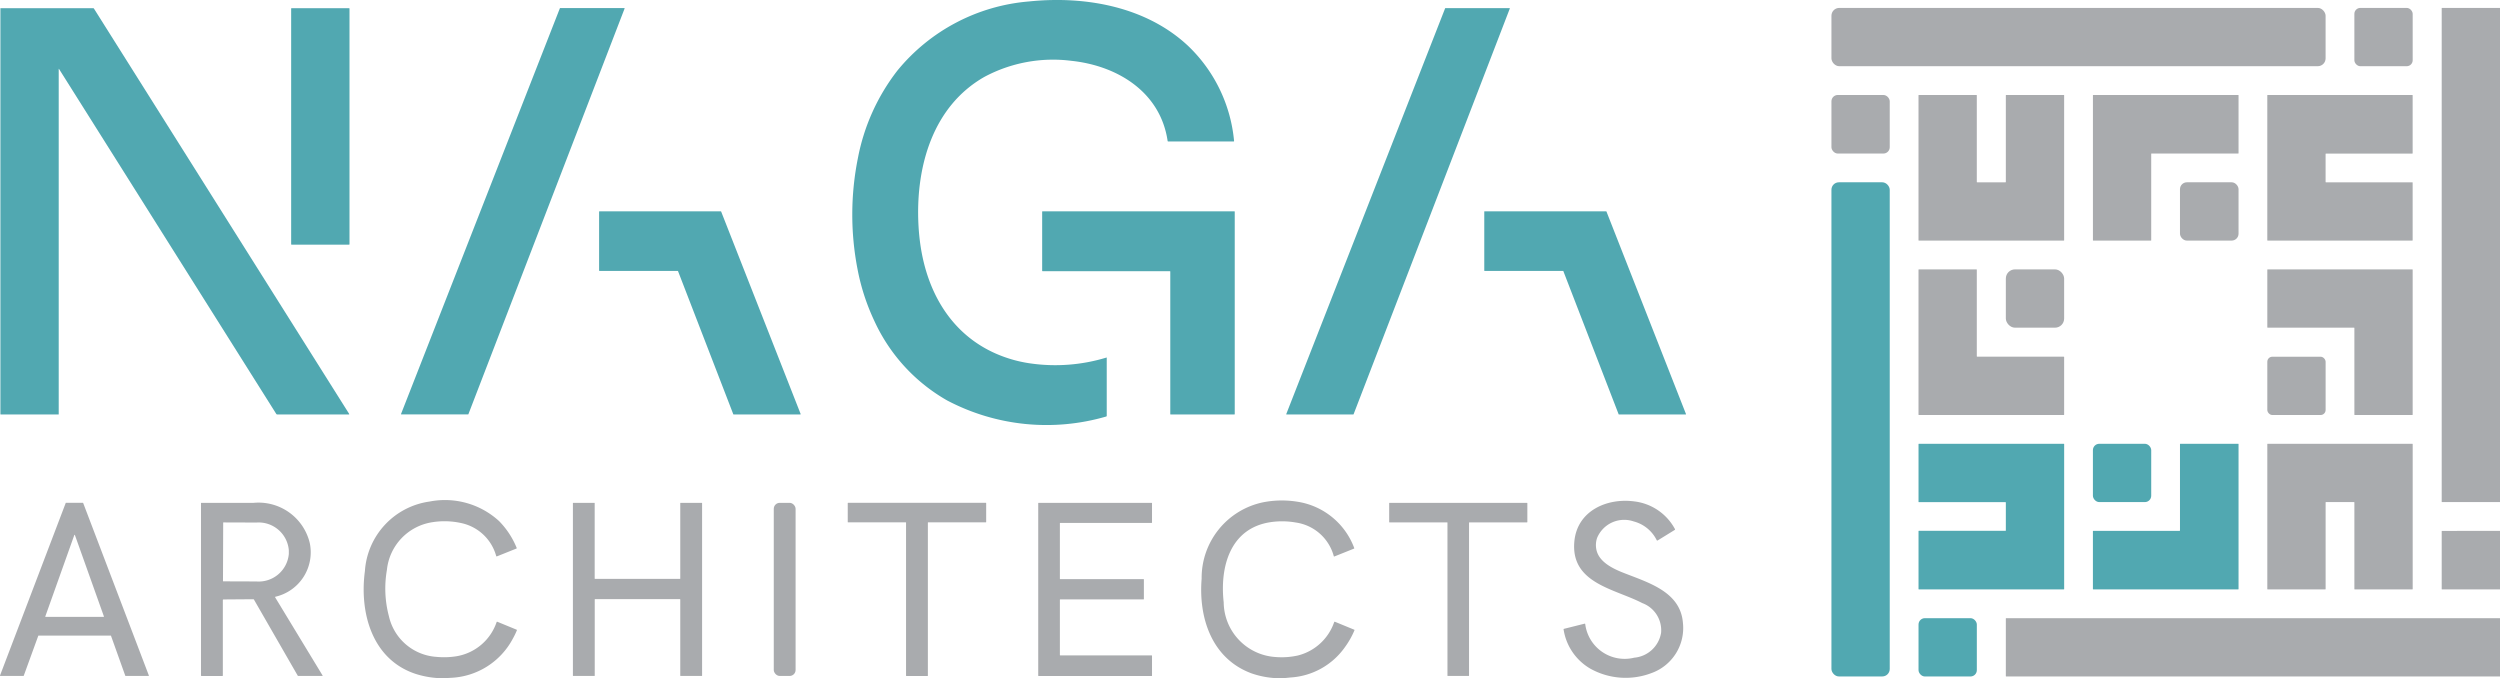 <svg xmlns="http://www.w3.org/2000/svg" width="134" height="36.355" viewBox="0 0 134 36.355"><g id="Finallogo" transform="translate(-0.599 -0.797)"><path id="Trac&#xE9;_31926" data-name="Trac&#xE9; 31926" d="M837.161,4.922c-2.746,1.57-3.644,4.746-3.537,7.718q.02.569.092,1.126c.378,2.922,1.919,5.366,4.812,6.262a7.011,7.011,0,0,0,1.1.247,9.4,9.4,0,0,0,4.082-.313c.01,0,.015,0,.015.011v3.111a.039.039,0,0,1-.028.038,11.428,11.428,0,0,1-8.53-.863,9.412,9.412,0,0,1-3.9-4.265,11.529,11.529,0,0,1-.9-2.773,15.361,15.361,0,0,1,.02-5.945A11.018,11.018,0,0,1,832.5,4.586,10.183,10.183,0,0,1,839.556.875c3.019-.313,6.269.278,8.507,2.36a8.073,8.073,0,0,1,2.487,5.115c0,.02-.007.03-.026.03h-3.5a.033.033,0,0,1-.036-.032c-.388-2.624-2.692-4.03-5.16-4.291A7.79,7.79,0,0,0,837.161,4.922Z" transform="translate(-783.805 0)" fill="#51a8b1"></path><rect id="Rectangle_3627" data-name="Rectangle 3627" width="26.487" height="3.125" rx="0.42" transform="translate(98.764 1.221)" fill="#a9abae"></rect><rect id="Rectangle_3628" data-name="Rectangle 3628" width="3.126" height="3.125" rx="0.32" transform="translate(126.793 1.221)" fill="#a9abae"></rect><path id="Trac&#xE9;_31927" data-name="Trac&#xE9; 31927" d="M2380.375,8.53V35.016h-3.109a.016.016,0,0,1-.016-.016V8.544a.014.014,0,0,1,.014-.014Z" transform="translate(-2245.776 -7.308)" fill="#a9abae"></path><path id="Trac&#xE9;_31928" data-name="Trac&#xE9; 31928" d="M4.125,12.025v18.49a.012.012,0,0,1-.014.014H1.028A.024.024,0,0,1,1,30.5V8.764a.012.012,0,0,1,.014-.014H5.969a.054.054,0,0,1,.046.025L19.695,30.5a.018.018,0,0,1-.015.027h-3.84a.061.061,0,0,1-.055-.03L4.148,12.018Q4.125,11.982,4.125,12.025Z" transform="translate(-0.379 -7.515)" fill="#51a8b1"></path><path id="Trac&#xE9;_31929" data-name="Trac&#xE9; 31929" d="M284,21.4V8.777a.027.027,0,0,1,.027-.027H287.1a.027.027,0,0,1,.027.027V21.4a.027.027,0,0,1-.027.027h-3.071A.027.027,0,0,1,284,21.4Z" transform="translate(-267.795 -7.515)" fill="#51a8b1"></path><path id="Trac&#xE9;_31930" data-name="Trac&#xE9; 31930" d="M390.929,30.5l8.513-21.743a.018.018,0,0,1,.017-.012h3.435a.018.018,0,0,1,.017.025l-8.372,21.743a.018.018,0,0,1-.017.012h-3.576a.018.018,0,0,1-.017-.025Z" transform="translate(-368.834 -7.515)" fill="#51a8b1"></path><path id="Trac&#xE9;_31931" data-name="Trac&#xE9; 31931" d="M1252.616,30.5l8.512-21.74a.019.019,0,0,1,.018-.012h3.432a.019.019,0,0,1,.016.008.019.019,0,0,1,0,.018l-8.371,21.74a.019.019,0,0,1-.018.012h-3.574a.019.019,0,0,1-.018-.026Z" transform="translate(-1183.071 -7.515)" fill="#51a8b1"></path><rect id="Rectangle_3629" data-name="Rectangle 3629" width="3.125" height="3.139" rx="0.34" transform="translate(98.764 5.888)" fill="#a9abae"></rect><path id="Trac&#xE9;_31932" data-name="Trac&#xE9; 31932" d="M1871.146,97.931h1.514a.021.021,0,0,0,.021-.021V93.271a.021.021,0,0,1,.021-.021h3.083a.021.021,0,0,1,.021.021v7.764a.021.021,0,0,1-.021.021h-7.764a.021.021,0,0,1-.021-.021V93.271a.021.021,0,0,1,.021-.021h3.083a.021.021,0,0,1,.021.021V97.91a.021.021,0,0,0,.021.021Z" transform="translate(-1764.569 -87.362)" fill="#a9abae"></path><path id="Trac&#xE9;_31933" data-name="Trac&#xE9; 31933" d="M2040.875,96.408v4.628a.019.019,0,0,1-.019.019h-3.086a.019.019,0,0,1-.019-.019V93.269a.019.019,0,0,1,.019-.019h7.767a.019.019,0,0,1,.019.019v3.1a.019.019,0,0,1-.019.019h-4.642A.019.019,0,0,0,2040.875,96.408Z" transform="translate(-1924.971 -87.362)" fill="#a9abae"></path><path id="Trac&#xE9;_31934" data-name="Trac&#xE9; 31934" d="M2210.646,97.931h4.624a.022.022,0,0,1,.021.021v3.082a.022.022,0,0,1-.021.021h-7.749a.022.022,0,0,1-.021-.021V93.271a.022.022,0,0,1,.021-.021h7.749a.022.022,0,0,1,.021.021v3.1a.022.022,0,0,1-.021.021h-4.624a.022.022,0,0,0-.021.021v1.5A.022.022,0,0,0,2210.646,97.931Z" transform="translate(-2085.374 -87.362)" fill="#a9abae"></path><rect id="Rectangle_3630" data-name="Rectangle 3630" width="3.125" height="26.487" rx="0.4" transform="translate(98.764 10.568)" fill="#51a8b1"></rect><rect id="Rectangle_3631" data-name="Rectangle 3631" width="3.139" height="3.125" rx="0.37" transform="translate(117.446 10.568)" fill="#a9abae"></rect><path id="Trac&#xE9;_31935" data-name="Trac&#xE9; 31935" d="M587.96,209.694h-4.188a.022.022,0,0,1-.022-.022v-3.15a.022.022,0,0,1,.022-.022h6.5a.022.022,0,0,1,.02.014l4.259,10.845a.022.022,0,0,1-.021.03h-3.568a.022.022,0,0,1-.02-.014l-2.961-7.667A.022.022,0,0,0,587.96,209.694Z" transform="translate(-551.039 -194.376)" fill="#51a8b1"></path><path id="Trac&#xE9;_31936" data-name="Trac&#xE9; 31936" d="M1021.848,209.708h-6.826a.022.022,0,0,1-.022-.022v-3.164a.022.022,0,0,1,.022-.022H1025.3a.022.022,0,0,1,.022.022v10.845a.022.022,0,0,1-.022.022h-3.411a.022.022,0,0,1-.022-.022V209.73A.022.022,0,0,0,1021.848,209.708Z" transform="translate(-958.541 -194.376)" fill="#51a8b1"></path><path id="Trac&#xE9;_31937" data-name="Trac&#xE9; 31937" d="M1449.472,209.694h-4.2a.018.018,0,0,1-.018-.018v-3.158a.018.018,0,0,1,.018-.018h6.515a.018.018,0,0,1,.016.012l4.262,10.853a.018.018,0,0,1-.016.025h-3.576a.018.018,0,0,1-.017-.012l-2.963-7.672A.018.018,0,0,0,1449.472,209.694Z" transform="translate(-1365.098 -194.376)" fill="#51a8b1"></path><path id="Trac&#xE9;_31938" data-name="Trac&#xE9; 31938" d="M1871.148,267.681h4.635a.023.023,0,0,1,.023.023v3.079a.023.023,0,0,1-.023.023h-7.76a.023.023,0,0,1-.023-.023v-7.759a.023.023,0,0,1,.023-.023h3.079a.023.023,0,0,1,.023.023v4.634A.023.023,0,0,0,1871.148,267.681Z" transform="translate(-1764.569 -247.765)" fill="#a9abae"></path><rect id="Rectangle_3632" data-name="Rectangle 3632" width="3.125" height="3.125" rx="0.49" transform="translate(108.112 15.236)" fill="#a9abae"></rect><path id="Trac&#xE9;_31939" data-name="Trac&#xE9; 31939" d="M2212.146,266.125h-4.624a.022.022,0,0,1-.021-.021v-3.082a.022.022,0,0,1,.021-.021h7.749a.022.022,0,0,1,.021.021v7.763a.022.022,0,0,1-.021.021h-3.082a.021.021,0,0,1-.021-.021v-4.638A.022.022,0,0,0,2212.146,266.125Z" transform="translate(-2085.374 -247.765)" fill="#a9abae"></path><rect id="Rectangle_3633" data-name="Rectangle 3633" width="3.125" height="3.125" rx="0.27" transform="translate(122.127 19.917)" fill="#a9abae"></rect><path id="Trac&#xE9;_31940" data-name="Trac&#xE9; 31940" d="M1872.681,437.4v-1.5a.02.02,0,0,0-.02-.02h-4.64a.02.02,0,0,1-.02-.02V432.77a.02.02,0,0,1,.02-.02h7.765a.02.02,0,0,1,.021.02v7.765a.02.02,0,0,1-.021.02h-7.765a.02.02,0,0,1-.02-.02v-3.1a.02.02,0,0,1,.02-.02h4.64A.02.02,0,0,0,1872.681,437.4Z" transform="translate(-1764.569 -408.167)" fill="#51a8b1"></path><rect id="Rectangle_3634" data-name="Rectangle 3634" width="3.125" height="3.125" rx="0.34" transform="translate(112.779 24.584)" fill="#51a8b1"></rect><path id="Trac&#xE9;_31941" data-name="Trac&#xE9; 31941" d="M2042.417,437.395v-4.623a.022.022,0,0,1,.022-.022h3.095a.022.022,0,0,1,.022.022v7.762a.022.022,0,0,1-.022.022h-7.762a.022.022,0,0,1-.022-.022v-3.095a.022.022,0,0,1,.022-.022h4.623A.022.022,0,0,0,2042.417,437.395Z" transform="translate(-1924.971 -408.167)" fill="#51a8b1"></path><path id="Trac&#xE9;_31942" data-name="Trac&#xE9; 31942" d="M2212.146,435.875h-1.5a.021.021,0,0,0-.021.021v4.639a.021.021,0,0,1-.021.021h-3.083a.021.021,0,0,1-.021-.021v-7.764a.021.021,0,0,1,.021-.021h7.75a.021.021,0,0,1,.021.021v7.764a.021.021,0,0,1-.021.021h-3.083a.021.021,0,0,1-.021-.021V435.9A.021.021,0,0,0,2212.146,435.875Z" transform="translate(-2085.373 -408.167)" fill="#a9abae"></path><path id="Trac&#xE9;_31943" data-name="Trac&#xE9; 31943" d="M358.908,497.472h-.062a4.951,4.951,0,0,1-1.487-.237c-2.345-.779-3.007-3.305-2.71-5.507A4.032,4.032,0,0,1,358.114,488a4.293,4.293,0,0,1,3.724,1.045,4.423,4.423,0,0,1,.944,1.434.028.028,0,0,1-.018.043l-1.033.414a.03.03,0,0,1-.046-.021,2.475,2.475,0,0,0-1.889-1.765,4.143,4.143,0,0,0-1.542-.041,2.883,2.883,0,0,0-2.426,2.559,5.782,5.782,0,0,0,.107,2.476,2.8,2.8,0,0,0,2.549,2.181,4.172,4.172,0,0,0,1.079-.034,2.748,2.748,0,0,0,2.147-1.833.028.028,0,0,1,.036-.015l1.034.425a.023.023,0,0,1,.014.035,3.84,3.84,0,0,1-.216.446,3.95,3.95,0,0,1-3.344,2.1Q359.071,497.46,358.908,497.472Z" transform="translate(-334.491 -460.32)" fill="#a9abae"></path><path id="Trac&#xE9;_31944" data-name="Trac&#xE9; 31944" d="M1174.107,497.477h-.076a4.728,4.728,0,0,1-1.557-.264c-2.131-.789-2.842-2.977-2.671-5.074a4.137,4.137,0,0,1,3.295-4.094,5.22,5.22,0,0,1,1.862-.027,3.877,3.877,0,0,1,3.021,2.476.024.024,0,0,1-.014.035l-1.044.418a.025.025,0,0,1-.038-.018,2.469,2.469,0,0,0-2.034-1.8,4.205,4.205,0,0,0-1.321-.024c-2.21.309-2.757,2.414-2.545,4.3a2.968,2.968,0,0,0,2.749,2.931,4.048,4.048,0,0,0,1.22-.078,2.768,2.768,0,0,0,1.953-1.791.031.031,0,0,1,.041-.018l1.034.425a.023.023,0,0,1,.013.03,4.436,4.436,0,0,1-.508.9,3.848,3.848,0,0,1-2.921,1.631Q1174.338,497.461,1174.107,497.477Z" transform="translate(-1104.796 -460.325)" fill="#a9abae"></path><path id="Trac&#xE9;_31945" data-name="Trac&#xE9; 31945" d="M1527.674,495.324a1.552,1.552,0,0,0-1.011-1.589c-1.474-.769-3.851-1.051-3.638-3.309.155-1.644,1.757-2.341,3.224-2.139a2.853,2.853,0,0,1,2.166,1.479.032.032,0,0,1-.013.05l-.907.559a.037.037,0,0,1-.059-.016,1.918,1.918,0,0,0-1.229-1,1.572,1.572,0,0,0-1.966.89,1.2,1.2,0,0,0-.041.593c.113.645.8,1,1.343,1.225,1.34.544,3.161,1.007,3.3,2.72a2.565,2.565,0,0,1-1.669,2.694,3.886,3.886,0,0,1-3.3-.235,2.947,2.947,0,0,1-1.427-2.1.026.026,0,0,1,.02-.03l1.1-.276q.037-.009.041.028a2.13,2.13,0,0,0,2.626,1.794A1.6,1.6,0,0,0,1527.674,495.324Z" transform="translate(-1438.04 -460.613)" fill="#a9abae"></path><path id="Trac&#xE9;_31946" data-name="Trac&#xE9; 31946" d="M6.534,497.367H2.665a.017.017,0,0,0-.015.011l-.778,2.139a.017.017,0,0,1-.015.011H.616a.017.017,0,0,1-.016-.023l3.521-9.246a.017.017,0,0,1,.015-.01h.906a.017.017,0,0,1,.015.01l3.521,9.246a.017.017,0,0,1-.016.023H7.329a.017.017,0,0,1-.015-.011l-.765-2.139A.017.017,0,0,0,6.534,497.367Zm-3.507-1.028a.017.017,0,0,0,.016.023h3.11a.017.017,0,0,0,.016-.023l-1.555-4.362a.017.017,0,0,0-.032,0Z" transform="translate(0 -462.501)" fill="#a9abae"></path><path id="Trac&#xE9;_31947" data-name="Trac&#xE9; 31947" d="M197.42,495.475v4.031a.024.024,0,0,1-.028.028h-1.115a.028.028,0,0,1-.028-.028v-9.235a.015.015,0,0,1,.015-.015q1.382,0,2.793,0a2.823,2.823,0,0,1,3.024,2.158,2.442,2.442,0,0,1-1.843,2.873.023.023,0,0,0-.013.034l2.538,4.182q.017.029-.016.029h-1.282a.037.037,0,0,1-.034-.02l-2.341-4.068a.045.045,0,0,0-.04-.023l-1.591.012A.036.036,0,0,0,197.42,495.475Zm.019-4.156-.011,3.13a.013.013,0,0,0,.013.013l1.776.006a1.623,1.623,0,0,0,1.74-1.473v-.2a1.623,1.623,0,0,0-1.73-1.485l-1.776-.006A.013.013,0,0,0,197.439,491.318Z" transform="translate(-184.877 -462.505)" fill="#a9abae"></path><path id="Trac&#xE9;_31948" data-name="Trac&#xE9; 31948" d="M559.437,494.325h4.55a.017.017,0,0,0,.017-.017v-4.041a.017.017,0,0,1,.017-.017h1.136a.017.017,0,0,1,.017.017v9.245a.017.017,0,0,1-.017.017h-1.136a.017.017,0,0,1-.017-.017V495.43a.017.017,0,0,0-.017-.017h-4.55a.017.017,0,0,0-.017.017v4.082a.017.017,0,0,1-.017.017h-1.136a.017.017,0,0,1-.017-.017v-9.245a.017.017,0,0,1,.017-.017H559.4a.017.017,0,0,1,.017.017v4.041A.017.017,0,0,0,559.437,494.325Z" transform="translate(-526.943 -462.501)" fill="#a9abae"></path><rect id="Rectangle_3635" data-name="Rectangle 3635" width="1.17" height="9.279" rx="0.32" transform="translate(42.073 27.749)" fill="#a9abae"></rect><path id="Trac&#xE9;_31949" data-name="Trac&#xE9; 31949" d="M830.045,491.313v8.2a.016.016,0,0,1-.016.017h-1.137a.017.017,0,0,1-.017-.017v-8.2a.017.017,0,0,0-.017-.017h-3.092a.017.017,0,0,1-.016-.017v-1.013a.017.017,0,0,1,.016-.017h7.387a.017.017,0,0,1,.017.017v1.013a.017.017,0,0,1-.017.017h-3.092A.017.017,0,0,0,830.045,491.313Z" transform="translate(-779.712 -462.501)" fill="#a9abae"></path><path id="Trac&#xE9;_31950" data-name="Trac&#xE9; 31950" d="M1012.425,494.339h4.464a.019.019,0,0,1,.019.019v1.05a.019.019,0,0,1-.019.019h-4.464a.019.019,0,0,0-.019.019v2.964a.019.019,0,0,0,.019.019h4.9a.019.019,0,0,1,.019.019v1.064a.019.019,0,0,1-.019.019h-6.061a.019.019,0,0,1-.019-.019v-9.241a.019.019,0,0,1,.019-.019h6.061a.019.019,0,0,1,.019.019v1.036a.019.019,0,0,1-.019.019h-4.9a.019.019,0,0,0-.019.019v2.977A.019.019,0,0,0,1012.425,494.339Z" transform="translate(-954.997 -462.501)" fill="#a9abae"></path><path id="Trac&#xE9;_31951" data-name="Trac&#xE9; 31951" d="M1357.031,491.316v8.194a.019.019,0,0,1-.019.019h-1.118a.019.019,0,0,1-.019-.019v-8.194a.019.019,0,0,0-.019-.019h-3.086a.019.019,0,0,1-.019-.019v-1.008a.019.019,0,0,1,.019-.019h7.368a.019.019,0,0,1,.019.019v1.008a.019.019,0,0,1-.019.019h-3.086a.019.019,0,0,0-.019.019Z" transform="translate(-1277.692 -462.501)" fill="#a9abae"></path><path id="Trac&#xE9;_31952" data-name="Trac&#xE9; 31952" d="M2380.375,517.52v3.138h-3.109a.016.016,0,0,1-.016-.015v-3.093a.024.024,0,0,1,.027-.027Z" transform="translate(-2245.776 -488.269)" fill="#a9abae"></path><rect id="Rectangle_3636" data-name="Rectangle 3636" width="3.125" height="3.125" rx="0.34" transform="translate(103.432 33.931)" fill="#51a8b1"></rect><path id="Trac&#xE9;_31953" data-name="Trac&#xE9; 31953" d="M1979.487,602.51v3.125H1953.03a.026.026,0,0,1-.03-.03v-3.079a.014.014,0,0,1,.015-.016Z" transform="translate(-1844.888 -568.579)" fill="#a9abae"></path></g></svg>